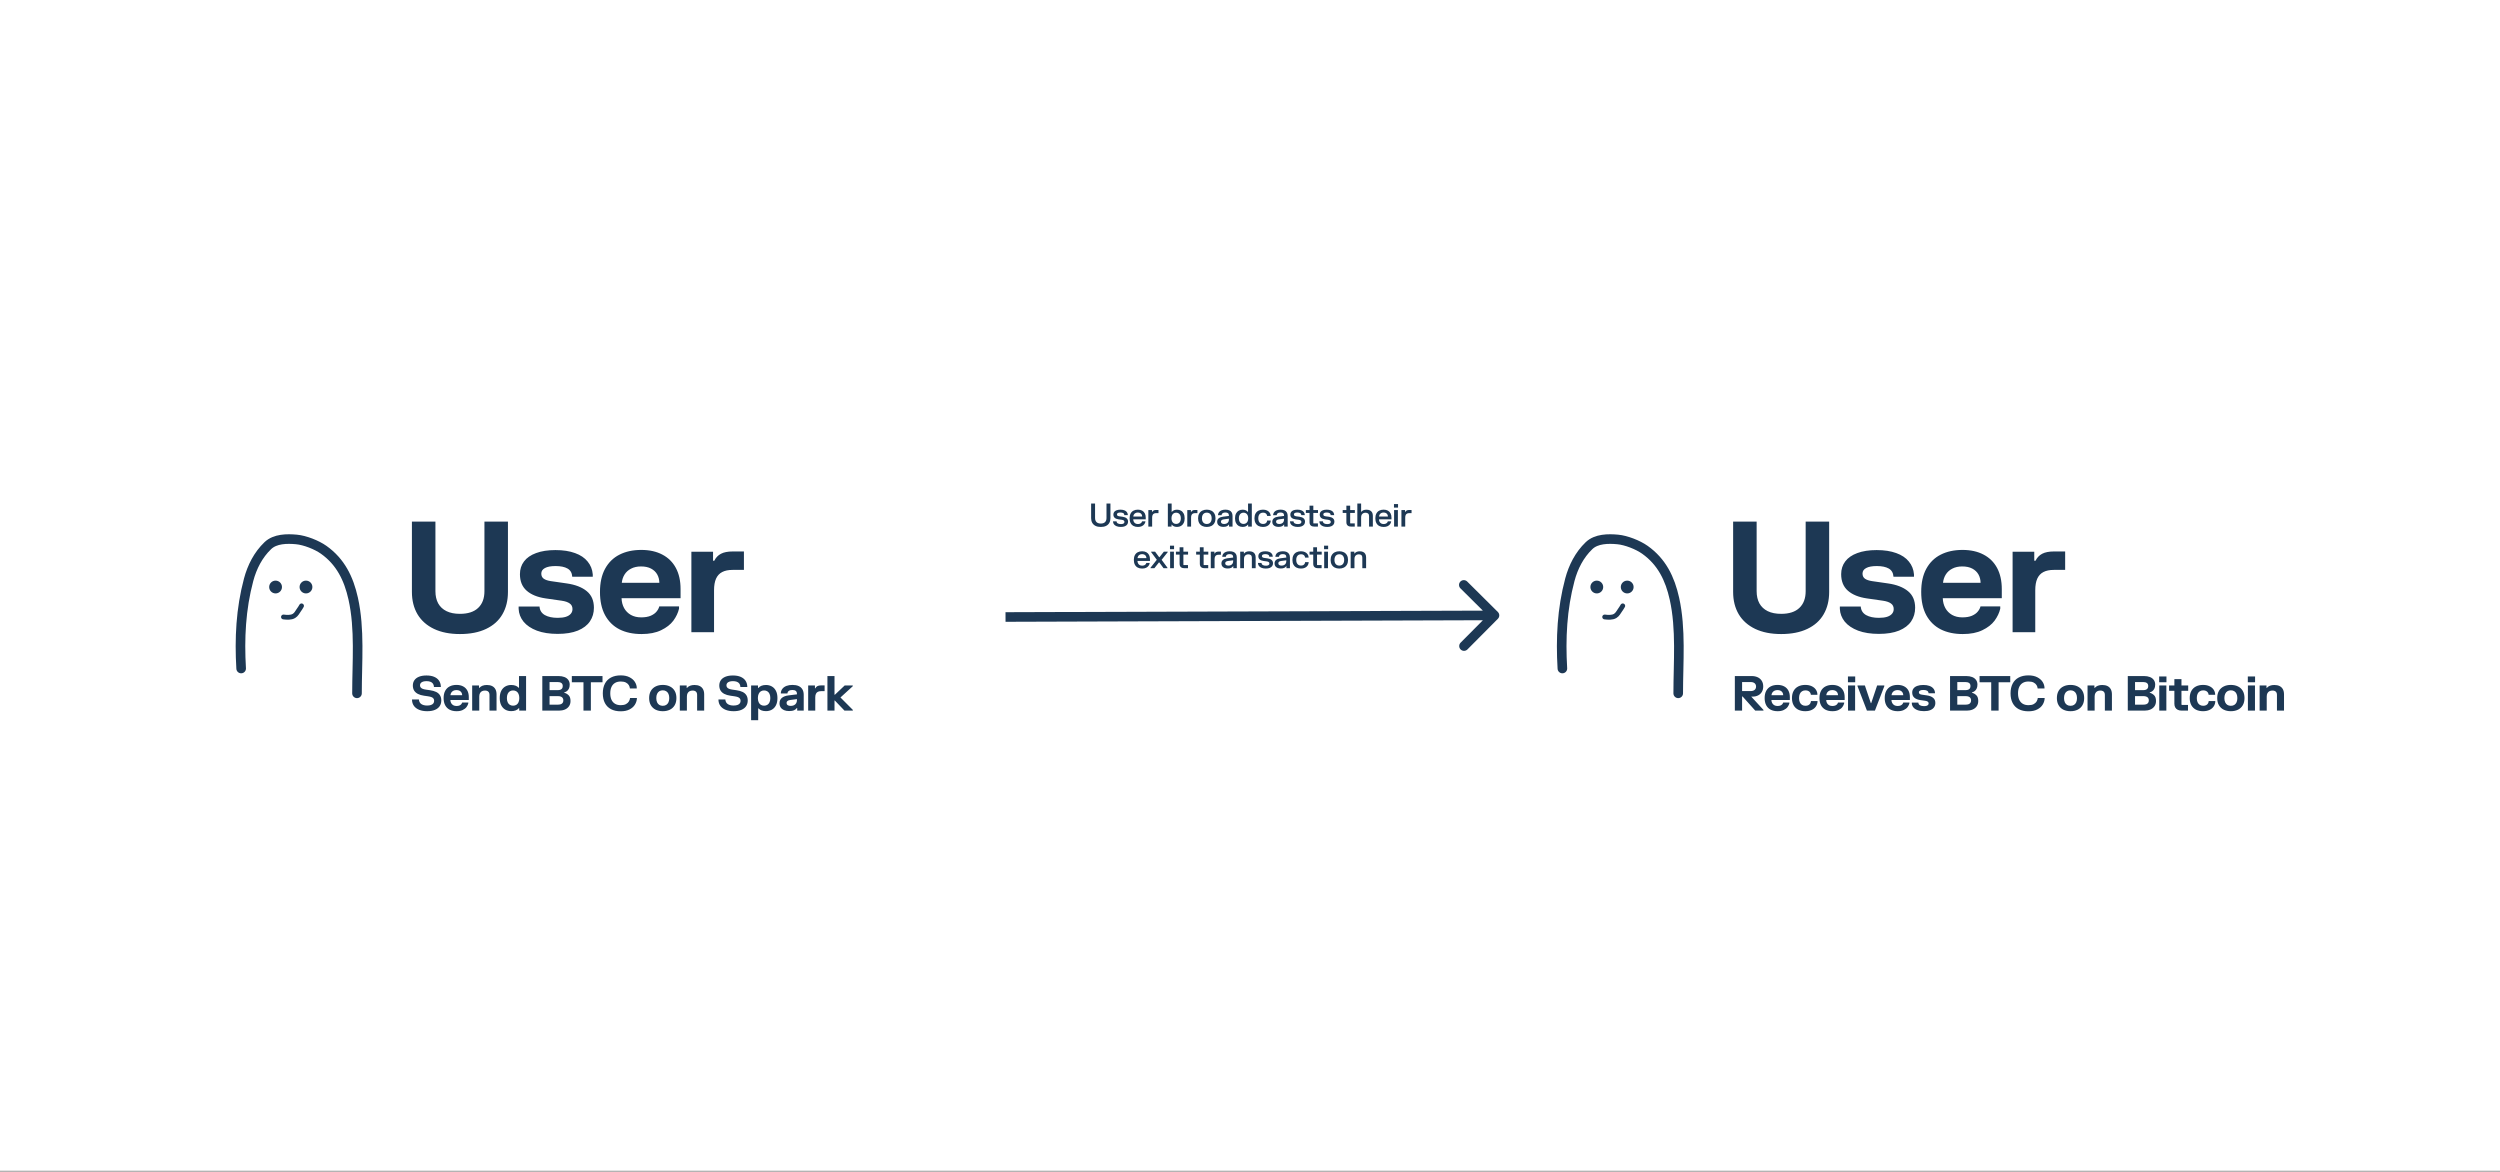 <svg width="1562" height="732" viewBox="0 0 1562 732" fill="none"
    xmlns="http://www.w3.org/2000/svg">
    <rect x="0" y="0" width="1562" height="732" fill="#808080" stroke="none"/>
    <rect width="1562" height="731.5" fill="white"/>
    <path d="M150.673 417.681C149.568 398.897 150.46 380.506 155.341 362.249C157.484 354.232 161.293 346.716 167.332 340.924C171.911 336.532 179.378 336.511 185.211 337.047C190.547 337.537 197.848 340.409 202.228 343.509C212.795 350.987 217.898 361.534 220.681 374.025C224.922 393.061 223.051 413.777 223.051 433.191" stroke="#1D3854" stroke-width="6" stroke-linecap="round"/>
    <circle cx="172.18" cy="366.773" r="4" fill="#1D3854"/>
    <circle cx="191.18" cy="366.773" r="4" fill="#1D3854"/>
    <path d="M177.104 385.484C179.169 385.739 181.771 385.956 183.636 384.847C185.13 383.958 185.761 382.502 186.757 381.111C187.234 380.444 188.031 379.271 188.401 378.539" stroke="#1D3854" stroke-width="3" stroke-linecap="round"/>
    <path d="M272.053 325.88V369.368C272.053 372.344 272.629 374.888 273.781 377C274.965 379.112 276.693 380.728 278.965 381.848C281.237 382.968 284.037 383.528 287.365 383.528C292.357 383.528 296.149 382.296 298.741 379.832C301.365 377.368 302.677 373.88 302.677 369.368V325.88H317.365V369.848C317.365 375.192 316.213 379.848 313.909 383.816C311.637 387.752 308.245 390.792 303.733 392.936C299.253 395.08 293.797 396.152 287.365 396.152C281.061 396.152 275.653 395.08 271.141 392.936C266.661 390.792 263.237 387.752 260.869 383.816C258.533 379.848 257.365 375.192 257.365 369.848V325.88H272.053ZM324.857 358.76C324.857 355.688 325.705 353.032 327.401 350.792C329.097 348.52 331.609 346.776 334.937 345.56C338.265 344.312 342.297 343.688 347.033 343.688C351.801 343.688 355.881 344.312 359.273 345.56C362.665 346.776 365.289 348.536 367.145 350.84C369.033 353.112 370.105 355.8 370.361 358.904V360.344H357.545C357.385 357.944 356.393 356.232 354.569 355.208C352.777 354.184 350.297 353.672 347.129 353.672C344.185 353.672 341.961 354.088 340.457 354.92C338.953 355.72 338.201 356.872 338.201 358.376C338.201 359.784 338.713 360.856 339.737 361.592C340.761 362.296 342.217 362.792 344.105 363.08L354.089 364.52C359.465 365.288 363.641 366.904 366.617 369.368C369.593 371.8 371.081 375.256 371.081 379.736C371.081 382.936 370.249 385.768 368.585 388.232C366.953 390.664 364.441 392.584 361.049 393.992C357.657 395.368 353.449 396.056 348.425 396.056C343.401 396.056 339.081 395.384 335.465 394.04C331.849 392.664 329.065 390.792 327.113 388.424C325.193 386.024 324.169 383.352 324.041 380.408V378.968H337.097C337.257 381.336 338.361 383.112 340.409 384.296C342.489 385.448 345.161 386.024 348.425 386.024C350.441 386.024 352.137 385.816 353.513 385.4C354.889 384.952 355.929 384.312 356.633 383.48C357.337 382.648 357.689 381.672 357.689 380.552C357.689 379.016 357.113 377.848 355.961 377.048C354.841 376.216 353.161 375.64 350.921 375.32L340.889 373.88C335.833 373.144 331.897 371.544 329.081 369.08C326.265 366.616 324.857 363.176 324.857 358.76ZM374.866 369.848C374.866 364.12 375.922 359.304 378.034 355.4C380.178 351.464 383.17 348.52 387.01 346.568C390.882 344.584 395.442 343.592 400.69 343.592C405.778 343.592 410.162 344.568 413.842 346.52C417.522 348.44 420.338 351.224 422.29 354.872C424.242 358.52 425.218 362.904 425.218 368.024V373.736H388.354C388.418 376.04 388.946 378.104 389.938 379.928C390.93 381.72 392.338 383.144 394.162 384.2C395.986 385.224 398.13 385.736 400.594 385.736C402.962 385.736 404.946 385.4 406.546 384.728C408.146 384.024 409.362 383.16 410.194 382.136C411.058 381.112 411.634 380.024 411.922 378.872H424.258V380.312C423.65 382.904 422.466 385.4 420.706 387.8C418.946 390.168 416.402 392.152 413.074 393.752C409.778 395.352 405.698 396.152 400.834 396.152C395.554 396.152 390.962 395.176 387.058 393.224C383.186 391.24 380.178 388.28 378.034 384.344C375.922 380.408 374.866 375.576 374.866 369.848ZM411.97 364.136C411.938 362.184 411.49 360.44 410.626 358.904C409.762 357.368 408.482 356.152 406.786 355.256C405.09 354.36 402.994 353.912 400.498 353.912C398.098 353.912 396.018 354.376 394.258 355.304C392.53 356.2 391.186 357.416 390.226 358.952C389.266 360.488 388.69 362.216 388.498 364.136H411.97ZM445.509 344.744V350.36H446.277C447.237 348.408 448.629 346.952 450.453 345.992C452.277 345.032 454.725 344.552 457.797 344.552H464.805V356.072H457.749C455.093 356.072 452.917 356.52 451.221 357.416C449.525 358.28 448.245 359.656 447.381 361.544C446.549 363.432 446.133 365.848 446.133 368.792V395H431.973V344.744H445.509Z" fill="#1D3854"/>
    <path d="M257.946 428.295C257.946 427.045 258.266 425.95 258.906 425.01C259.556 424.07 260.516 423.34 261.786 422.82C263.066 422.3 264.621 422.04 266.451 422.04C268.301 422.04 269.881 422.31 271.191 422.85C272.501 423.39 273.516 424.165 274.236 425.175C274.956 426.185 275.356 427.385 275.436 428.775V429.225H271.146C271.106 428.345 270.881 427.635 270.471 427.095C270.071 426.555 269.531 426.17 268.851 425.94C268.181 425.7 267.396 425.58 266.496 425.58C265.646 425.58 264.916 425.68 264.306 425.88C263.696 426.08 263.226 426.375 262.896 426.765C262.576 427.145 262.416 427.61 262.416 428.16C262.416 428.71 262.561 429.165 262.851 429.525C263.141 429.885 263.561 430.175 264.111 430.395C264.661 430.605 265.356 430.77 266.196 430.89L268.596 431.235C270.166 431.455 271.471 431.82 272.511 432.33C273.561 432.84 274.356 433.535 274.896 434.415C275.446 435.295 275.721 436.38 275.721 437.67C275.721 439.01 275.386 440.185 274.716 441.195C274.046 442.195 273.051 442.975 271.731 443.535C270.421 444.085 268.821 444.36 266.931 444.36C265.031 444.36 263.376 444.08 261.966 443.52C260.556 442.95 259.461 442.15 258.681 441.12C257.911 440.08 257.496 438.865 257.436 437.475V437.025H261.726C261.836 438.335 262.346 439.295 263.256 439.905C264.176 440.515 265.376 440.82 266.856 440.82C267.786 440.82 268.581 440.71 269.241 440.49C269.901 440.26 270.401 439.925 270.741 439.485C271.081 439.045 271.251 438.515 271.251 437.895C271.251 437.295 271.106 436.805 270.816 436.425C270.526 436.045 270.101 435.75 269.541 435.54C268.981 435.33 268.251 435.16 267.351 435.03L264.951 434.685C263.431 434.465 262.151 434.09 261.111 433.56C260.071 433.02 259.281 432.315 258.741 431.445C258.211 430.565 257.946 429.515 257.946 428.295ZM277.168 436.14C277.168 434.35 277.498 432.845 278.158 431.625C278.828 430.395 279.763 429.475 280.963 428.865C282.173 428.245 283.598 427.935 285.238 427.935C286.828 427.935 288.198 428.24 289.348 428.85C290.498 429.45 291.378 430.32 291.988 431.46C292.598 432.6 292.903 433.97 292.903 435.57V437.355H281.383C281.403 438.075 281.568 438.72 281.878 439.29C282.188 439.85 282.628 440.295 283.198 440.625C283.768 440.945 284.438 441.105 285.208 441.105C285.948 441.105 286.568 441 287.068 440.79C287.568 440.57 287.948 440.3 288.208 439.98C288.478 439.66 288.658 439.32 288.748 438.96H292.603V439.41C292.413 440.22 292.043 441 291.493 441.75C290.943 442.49 290.148 443.11 289.108 443.61C288.078 444.11 286.803 444.36 285.283 444.36C283.633 444.36 282.198 444.055 280.978 443.445C279.768 442.825 278.828 441.9 278.158 440.67C277.498 439.44 277.168 437.93 277.168 436.14ZM288.763 434.355C288.753 433.745 288.613 433.2 288.343 432.72C288.073 432.24 287.673 431.86 287.143 431.58C286.613 431.3 285.958 431.16 285.178 431.16C284.428 431.16 283.778 431.305 283.228 431.595C282.688 431.875 282.268 432.255 281.968 432.735C281.668 433.215 281.488 433.755 281.428 434.355H288.763ZM299.289 428.295V429.78H299.529C300.049 429.17 300.699 428.72 301.479 428.43C302.269 428.13 303.179 427.98 304.209 427.98C305.469 427.98 306.549 428.2 307.449 428.64C308.349 429.08 309.039 429.74 309.519 430.62C309.999 431.49 310.239 432.56 310.239 433.83V444H305.829V434.205C305.829 433.295 305.589 432.61 305.109 432.15C304.629 431.69 303.929 431.46 303.009 431.46C302.319 431.46 301.704 431.59 301.164 431.85C300.634 432.11 300.214 432.52 299.904 433.08C299.594 433.64 299.439 434.35 299.439 435.21V444H295.014V428.295H299.289ZM328.693 444H324.403V442.485H324.163C323.613 443.125 322.938 443.59 322.138 443.88C321.338 444.17 320.423 444.315 319.393 444.315C318.043 444.315 316.828 444.015 315.748 443.415C314.678 442.815 313.823 441.905 313.183 440.685C312.553 439.455 312.238 437.945 312.238 436.155C312.238 434.355 312.553 432.845 313.183 431.625C313.823 430.405 314.678 429.495 315.748 428.895C316.828 428.285 318.043 427.98 319.393 427.98C320.393 427.98 321.283 428.12 322.063 428.4C322.843 428.67 323.503 429.105 324.043 429.705H324.268V422.4H328.693V444ZM316.708 436.155C316.708 437.165 316.863 438.03 317.173 438.75C317.493 439.46 317.943 440 318.523 440.37C319.113 440.73 319.798 440.91 320.578 440.91C321.368 440.91 322.053 440.73 322.633 440.37C323.223 440 323.673 439.46 323.983 438.75C324.303 438.03 324.463 437.165 324.463 436.155C324.463 435.135 324.303 434.27 323.983 433.56C323.673 432.85 323.223 432.31 322.633 431.94C322.053 431.57 321.368 431.385 320.578 431.385C319.798 431.385 319.113 431.57 318.523 431.94C317.943 432.31 317.493 432.85 317.173 433.56C316.863 434.27 316.708 435.135 316.708 436.155ZM349.034 422.4C350.374 422.4 351.564 422.6 352.604 423C353.644 423.39 354.459 423.99 355.049 424.8C355.649 425.6 355.949 426.59 355.949 427.77C355.949 428.83 355.759 429.705 355.379 430.395C355.009 431.075 354.564 431.585 354.044 431.925C353.534 432.265 353.029 432.49 352.529 432.6V432.84C353.529 433.08 354.434 433.59 355.244 434.37C356.054 435.14 356.459 436.345 356.459 437.985C356.459 439.275 356.139 440.375 355.499 441.285C354.869 442.185 354.009 442.865 352.919 443.325C351.829 443.775 350.609 444 349.259 444H338.834V422.4H349.034ZM343.364 440.265H348.569C349.259 440.265 349.854 440.18 350.354 440.01C350.864 439.84 351.259 439.555 351.539 439.155C351.829 438.755 351.974 438.235 351.974 437.595C351.974 436.965 351.829 436.455 351.539 436.065C351.259 435.665 350.864 435.38 350.354 435.21C349.854 435.03 349.259 434.94 348.569 434.94H343.364V440.265ZM343.364 431.205H348.359C349.019 431.205 349.589 431.125 350.069 430.965C350.549 430.795 350.924 430.525 351.194 430.155C351.464 429.775 351.599 429.28 351.599 428.67C351.599 427.77 351.314 427.125 350.744 426.735C350.174 426.335 349.379 426.135 348.359 426.135H343.364V431.205ZM376.448 422.4V426.285H369.173V444H364.553V426.285H357.278V422.4H376.448ZM376.635 433.2C376.635 430.84 377.07 428.82 377.94 427.14C378.82 425.46 380.095 424.18 381.765 423.3C383.445 422.42 385.455 421.98 387.795 421.98C389.985 421.98 391.825 422.365 393.315 423.135C394.815 423.905 395.935 424.88 396.675 426.06C397.415 427.24 397.805 428.455 397.845 429.705V430.155H393.57C393.51 429.445 393.29 428.765 392.91 428.115C392.53 427.455 391.925 426.905 391.095 426.465C390.265 426.025 389.195 425.805 387.885 425.805C386.465 425.805 385.265 426.095 384.285 426.675C383.305 427.255 382.56 428.095 382.05 429.195C381.55 430.295 381.3 431.63 381.3 433.2C381.3 434.77 381.55 436.105 382.05 437.205C382.56 438.305 383.305 439.145 384.285 439.725C385.265 440.305 386.465 440.595 387.885 440.595C389.195 440.595 390.27 440.37 391.11 439.92C391.95 439.46 392.565 438.89 392.955 438.21C393.345 437.53 393.58 436.825 393.66 436.095H397.935V436.545C397.835 437.865 397.41 439.125 396.66 440.325C395.92 441.515 394.805 442.495 393.315 443.265C391.825 444.035 389.985 444.42 387.795 444.42C385.455 444.42 383.445 443.98 381.765 443.1C380.095 442.22 378.82 440.94 377.94 439.26C377.07 437.58 376.635 435.56 376.635 433.2ZM405.581 436.155C405.581 434.385 405.941 432.885 406.661 431.655C407.391 430.425 408.396 429.5 409.676 428.88C410.956 428.25 412.431 427.935 414.101 427.935C415.771 427.935 417.246 428.25 418.526 428.88C419.816 429.5 420.821 430.425 421.541 431.655C422.261 432.885 422.621 434.385 422.621 436.155C422.621 437.915 422.261 439.41 421.541 440.64C420.821 441.87 419.816 442.8 418.526 443.43C417.246 444.05 415.771 444.36 414.101 444.36C412.431 444.36 410.956 444.05 409.676 443.43C408.396 442.8 407.391 441.87 406.661 440.64C405.941 439.41 405.581 437.915 405.581 436.155ZM410.051 436.155C410.051 437.185 410.216 438.065 410.546 438.795C410.876 439.515 411.341 440.06 411.941 440.43C412.551 440.8 413.271 440.985 414.101 440.985C414.931 440.985 415.646 440.8 416.246 440.43C416.856 440.06 417.326 439.515 417.656 438.795C417.986 438.065 418.151 437.185 418.151 436.155C418.151 435.125 417.986 434.25 417.656 433.53C417.326 432.8 416.856 432.25 416.246 431.88C415.646 431.5 414.931 431.31 414.101 431.31C413.271 431.31 412.551 431.5 411.941 431.88C411.341 432.25 410.876 432.8 410.546 433.53C410.216 434.25 410.051 435.125 410.051 436.155ZM429.02 428.295V429.78H429.26C429.78 429.17 430.43 428.72 431.21 428.43C432 428.13 432.91 427.98 433.94 427.98C435.2 427.98 436.28 428.2 437.18 428.64C438.08 429.08 438.77 429.74 439.25 430.62C439.73 431.49 439.97 432.56 439.97 433.83V444H435.56V434.205C435.56 433.295 435.32 432.61 434.84 432.15C434.36 431.69 433.66 431.46 432.74 431.46C432.05 431.46 431.435 431.59 430.895 431.85C430.365 432.11 429.945 432.52 429.635 433.08C429.325 433.64 429.17 434.35 429.17 435.21V444H424.745V428.295H429.02ZM449.408 428.295C449.408 427.045 449.728 425.95 450.368 425.01C451.018 424.07 451.978 423.34 453.248 422.82C454.528 422.3 456.083 422.04 457.913 422.04C459.763 422.04 461.343 422.31 462.653 422.85C463.963 423.39 464.978 424.165 465.698 425.175C466.418 426.185 466.818 427.385 466.898 428.775V429.225H462.608C462.568 428.345 462.343 427.635 461.933 427.095C461.533 426.555 460.993 426.17 460.313 425.94C459.643 425.7 458.858 425.58 457.958 425.58C457.108 425.58 456.378 425.68 455.768 425.88C455.158 426.08 454.688 426.375 454.358 426.765C454.038 427.145 453.878 427.61 453.878 428.16C453.878 428.71 454.023 429.165 454.313 429.525C454.603 429.885 455.023 430.175 455.573 430.395C456.123 430.605 456.818 430.77 457.658 430.89L460.058 431.235C461.628 431.455 462.933 431.82 463.973 432.33C465.023 432.84 465.818 433.535 466.358 434.415C466.908 435.295 467.183 436.38 467.183 437.67C467.183 439.01 466.848 440.185 466.178 441.195C465.508 442.195 464.513 442.975 463.193 443.535C461.883 444.085 460.283 444.36 458.393 444.36C456.493 444.36 454.838 444.08 453.428 443.52C452.018 442.95 450.923 442.15 450.143 441.12C449.373 440.08 448.958 438.865 448.898 437.475V437.025H453.188C453.298 438.335 453.808 439.295 454.718 439.905C455.638 440.515 456.838 440.82 458.318 440.82C459.248 440.82 460.043 440.71 460.703 440.49C461.363 440.26 461.863 439.925 462.203 439.485C462.543 439.045 462.713 438.515 462.713 437.895C462.713 437.295 462.568 436.805 462.278 436.425C461.988 436.045 461.563 435.75 461.003 435.54C460.443 435.33 459.713 435.16 458.813 435.03L456.413 434.685C454.893 434.465 453.613 434.09 452.573 433.56C451.533 433.02 450.743 432.315 450.203 431.445C449.673 430.565 449.408 429.515 449.408 428.295ZM469.293 428.295H473.598V429.825H473.838C474.378 429.185 475.048 428.72 475.848 428.43C476.648 428.13 477.563 427.98 478.593 427.98C479.943 427.98 481.158 428.285 482.238 428.895C483.318 429.495 484.173 430.41 484.803 431.64C485.433 432.86 485.748 434.365 485.748 436.155C485.748 437.945 485.433 439.455 484.803 440.685C484.173 441.905 483.318 442.815 482.238 443.415C481.158 444.015 479.943 444.315 478.593 444.315C477.593 444.315 476.703 444.18 475.923 443.91C475.143 443.64 474.483 443.205 473.943 442.605H473.718V450H469.293V428.295ZM473.523 436.155C473.523 437.165 473.683 438.03 474.003 438.75C474.323 439.46 474.773 440 475.353 440.37C475.943 440.73 476.628 440.91 477.408 440.91C478.188 440.91 478.868 440.73 479.448 440.37C480.038 440 480.493 439.46 480.813 438.75C481.133 438.03 481.293 437.165 481.293 436.155C481.293 435.135 481.133 434.27 480.813 433.56C480.493 432.85 480.038 432.31 479.448 431.94C478.868 431.57 478.188 431.385 477.408 431.385C476.628 431.385 475.943 431.57 475.353 431.94C474.773 432.31 474.323 432.85 474.003 433.56C473.683 434.27 473.523 435.135 473.523 436.155ZM487.869 432.81C487.979 431.83 488.334 430.975 488.934 430.245C489.544 429.505 490.374 428.935 491.424 428.535C492.484 428.135 493.729 427.935 495.159 427.935C496.629 427.935 497.884 428.16 498.924 428.61C499.964 429.06 500.764 429.75 501.324 430.68C501.884 431.6 502.164 432.765 502.164 434.175V444H498.084V442.38H497.844C497.514 442.92 496.964 443.37 496.194 443.73C495.424 444.09 494.369 444.27 493.029 444.27C491.829 444.27 490.779 444.08 489.879 443.7C488.979 443.31 488.279 442.755 487.779 442.035C487.289 441.305 487.044 440.445 487.044 439.455C487.044 437.965 487.549 436.815 488.559 436.005C489.579 435.195 490.934 434.69 492.624 434.49L497.934 433.83V433.545C497.934 432.705 497.699 432.09 497.229 431.7C496.759 431.3 496.049 431.1 495.099 431.1C494.149 431.1 493.409 431.285 492.879 431.655C492.349 432.015 492.049 432.55 491.979 433.26H487.869V432.81ZM491.439 439.2C491.439 439.77 491.664 440.22 492.114 440.55C492.564 440.88 493.194 441.045 494.004 441.045C494.774 441.045 495.454 440.91 496.044 440.64C496.634 440.37 497.094 439.965 497.424 439.425C497.764 438.885 497.934 438.225 497.934 437.445V436.8L493.629 437.37C492.949 437.46 492.414 437.655 492.024 437.955C491.634 438.255 491.439 438.67 491.439 439.2ZM509.178 428.295V430.05H509.418C509.718 429.44 510.153 428.985 510.723 428.685C511.293 428.385 512.058 428.235 513.018 428.235H515.208V431.835H513.003C512.173 431.835 511.493 431.975 510.963 432.255C510.433 432.525 510.033 432.955 509.763 433.545C509.503 434.135 509.373 434.89 509.373 435.81V444H504.948V428.295H509.178ZM521.4 422.4V444H516.975V422.4H521.4ZM521.64 434.07L527.745 428.295H532.815V428.745L525.12 435.78L532.86 443.55V444H527.64L521.64 437.715H521.04V434.07H521.64Z" fill="#1D3854"/>
    <path d="M935.878 386.614C937.046 385.439 937.04 383.539 935.864 382.372L916.71 363.342C915.535 362.175 913.635 362.181 912.467 363.356C911.3 364.532 911.306 366.431 912.481 367.599L929.507 384.514L912.592 401.54C911.425 402.715 911.431 404.615 912.606 405.783C913.782 406.95 915.681 406.944 916.849 405.769L935.878 386.614ZM628.26 388.5L933.76 387.5L933.74 381.5L628.24 382.5L628.26 388.5Z" fill="#1D3854"/>
    <path d="M976.173 417.681C975.068 398.897 975.96 380.506 980.841 362.249C982.984 354.232 986.793 346.716 992.832 340.924C997.411 336.532 1004.88 336.511 1010.71 337.047C1016.05 337.537 1023.35 340.409 1027.73 343.509C1038.3 350.987 1043.4 361.534 1046.18 374.025C1050.42 393.061 1048.55 413.777 1048.55 433.191" stroke="#1D3854" stroke-width="6" stroke-linecap="round"/>
    <circle cx="997.68" cy="366.773" r="4" fill="#1D3854"/>
    <circle cx="1016.68" cy="366.773" r="4" fill="#1D3854"/>
    <path d="M1002.6 385.484C1004.67 385.739 1007.27 385.956 1009.14 384.847C1010.63 383.958 1011.26 382.502 1012.26 381.111C1012.73 380.444 1013.53 379.271 1013.9 378.539" stroke="#1D3854" stroke-width="3" stroke-linecap="round"/>
    <path d="M1097.55 325.88V369.368C1097.55 372.344 1098.13 374.888 1099.28 377C1100.46 379.112 1102.19 380.728 1104.46 381.848C1106.74 382.968 1109.54 383.528 1112.86 383.528C1117.86 383.528 1121.65 382.296 1124.24 379.832C1126.86 377.368 1128.18 373.88 1128.18 369.368V325.88H1142.86V369.848C1142.86 375.192 1141.71 379.848 1139.41 383.816C1137.14 387.752 1133.74 390.792 1129.23 392.936C1124.75 395.08 1119.3 396.152 1112.86 396.152C1106.56 396.152 1101.15 395.08 1096.64 392.936C1092.16 390.792 1088.74 387.752 1086.37 383.816C1084.03 379.848 1082.86 375.192 1082.86 369.848V325.88H1097.55ZM1150.36 358.76C1150.36 355.688 1151.21 353.032 1152.9 350.792C1154.6 348.52 1157.11 346.776 1160.44 345.56C1163.77 344.312 1167.8 343.688 1172.53 343.688C1177.3 343.688 1181.38 344.312 1184.77 345.56C1188.17 346.776 1190.79 348.536 1192.65 350.84C1194.53 353.112 1195.61 355.8 1195.86 358.904V360.344H1183.05C1182.89 357.944 1181.89 356.232 1180.07 355.208C1178.28 354.184 1175.8 353.672 1172.63 353.672C1169.69 353.672 1167.46 354.088 1165.96 354.92C1164.45 355.72 1163.7 356.872 1163.7 358.376C1163.7 359.784 1164.21 360.856 1165.24 361.592C1166.26 362.296 1167.72 362.792 1169.61 363.08L1179.59 364.52C1184.97 365.288 1189.14 366.904 1192.12 369.368C1195.09 371.8 1196.58 375.256 1196.58 379.736C1196.58 382.936 1195.75 385.768 1194.09 388.232C1192.45 390.664 1189.94 392.584 1186.55 393.992C1183.16 395.368 1178.95 396.056 1173.93 396.056C1168.9 396.056 1164.58 395.384 1160.97 394.04C1157.35 392.664 1154.57 390.792 1152.61 388.424C1150.69 386.024 1149.67 383.352 1149.54 380.408V378.968H1162.6C1162.76 381.336 1163.86 383.112 1165.91 384.296C1167.99 385.448 1170.66 386.024 1173.93 386.024C1175.94 386.024 1177.64 385.816 1179.01 385.4C1180.39 384.952 1181.43 384.312 1182.13 383.48C1182.84 382.648 1183.19 381.672 1183.19 380.552C1183.19 379.016 1182.61 377.848 1181.46 377.048C1180.34 376.216 1178.66 375.64 1176.42 375.32L1166.39 373.88C1161.33 373.144 1157.4 371.544 1154.58 369.08C1151.77 366.616 1150.36 363.176 1150.36 358.76ZM1200.37 369.848C1200.37 364.12 1201.42 359.304 1203.53 355.4C1205.68 351.464 1208.67 348.52 1212.51 346.568C1216.38 344.584 1220.94 343.592 1226.19 343.592C1231.28 343.592 1235.66 344.568 1239.34 346.52C1243.02 348.44 1245.84 351.224 1247.79 354.872C1249.74 358.52 1250.72 362.904 1250.72 368.024V373.736H1213.85C1213.92 376.04 1214.45 378.104 1215.44 379.928C1216.43 381.72 1217.84 383.144 1219.66 384.2C1221.49 385.224 1223.63 385.736 1226.09 385.736C1228.46 385.736 1230.45 385.4 1232.05 384.728C1233.65 384.024 1234.86 383.16 1235.69 382.136C1236.56 381.112 1237.13 380.024 1237.42 378.872H1249.76V380.312C1249.15 382.904 1247.97 385.4 1246.21 387.8C1244.45 390.168 1241.9 392.152 1238.57 393.752C1235.28 395.352 1231.2 396.152 1226.33 396.152C1221.05 396.152 1216.46 395.176 1212.56 393.224C1208.69 391.24 1205.68 388.28 1203.53 384.344C1201.42 380.408 1200.37 375.576 1200.37 369.848ZM1237.47 364.136C1237.44 362.184 1236.99 360.44 1236.13 358.904C1235.26 357.368 1233.98 356.152 1232.29 355.256C1230.59 354.36 1228.49 353.912 1226 353.912C1223.6 353.912 1221.52 354.376 1219.76 355.304C1218.03 356.2 1216.69 357.416 1215.73 358.952C1214.77 360.488 1214.19 362.216 1214 364.136H1237.47ZM1271.01 344.744V350.36H1271.78C1272.74 348.408 1274.13 346.952 1275.95 345.992C1277.78 345.032 1280.23 344.552 1283.3 344.552H1290.31V356.072H1283.25C1280.59 356.072 1278.42 356.52 1276.72 357.416C1275.03 358.28 1273.75 359.656 1272.88 361.544C1272.05 363.432 1271.63 365.848 1271.63 368.792V395H1257.47V344.744H1271.01Z" fill="#1D3854"/>
    <path d="M1094.5 422.4C1095.86 422.4 1097.08 422.645 1098.16 423.135C1099.24 423.625 1100.09 424.355 1100.71 425.325C1101.34 426.295 1101.66 427.465 1101.66 428.835C1101.66 430.195 1101.37 431.355 1100.79 432.315C1100.21 433.275 1099.42 434.005 1098.42 434.505C1097.43 434.995 1096.32 435.24 1095.09 435.24H1091.19L1089.9 435.15H1088.46V444H1083.93V422.4H1094.5ZM1088.46 431.79H1093.78C1094.46 431.79 1095.06 431.685 1095.57 431.475C1096.09 431.255 1096.49 430.935 1096.77 430.515C1097.05 430.085 1097.19 429.565 1097.19 428.955C1097.19 428.345 1097.05 427.83 1096.77 427.41C1096.49 426.98 1096.09 426.66 1095.57 426.45C1095.06 426.24 1094.46 426.135 1093.78 426.135H1088.46V431.79ZM1092.57 433.5L1101.81 443.55V444H1096.68L1088.76 435.15L1092.57 433.5ZM1102.55 436.14C1102.55 434.35 1102.88 432.845 1103.54 431.625C1104.21 430.395 1105.15 429.475 1106.35 428.865C1107.56 428.245 1108.98 427.935 1110.62 427.935C1112.21 427.935 1113.58 428.24 1114.73 428.85C1115.88 429.45 1116.76 430.32 1117.37 431.46C1117.98 432.6 1118.29 433.97 1118.29 435.57V437.355H1106.77C1106.79 438.075 1106.95 438.72 1107.26 439.29C1107.57 439.85 1108.01 440.295 1108.58 440.625C1109.15 440.945 1109.82 441.105 1110.59 441.105C1111.33 441.105 1111.95 441 1112.45 440.79C1112.95 440.57 1113.33 440.3 1113.59 439.98C1113.86 439.66 1114.04 439.32 1114.13 438.96H1117.99V439.41C1117.8 440.22 1117.43 441 1116.88 441.75C1116.33 442.49 1115.53 443.11 1114.49 443.61C1113.46 444.11 1112.19 444.36 1110.67 444.36C1109.02 444.36 1107.58 444.055 1106.36 443.445C1105.15 442.825 1104.21 441.9 1103.54 440.67C1102.88 439.44 1102.55 437.93 1102.55 436.14ZM1114.15 434.355C1114.14 433.745 1114 433.2 1113.73 432.72C1113.46 432.24 1113.06 431.86 1112.53 431.58C1112 431.3 1111.34 431.16 1110.56 431.16C1109.81 431.16 1109.16 431.305 1108.61 431.595C1108.07 431.875 1107.65 432.255 1107.35 432.735C1107.05 433.215 1106.87 433.755 1106.81 434.355H1114.15ZM1119.62 436.155C1119.62 434.375 1119.97 432.87 1120.67 431.64C1121.37 430.41 1122.34 429.485 1123.59 428.865C1124.84 428.245 1126.29 427.935 1127.94 427.935C1129.48 427.935 1130.81 428.2 1131.93 428.73C1133.05 429.25 1133.91 429.95 1134.51 430.83C1135.11 431.7 1135.44 432.645 1135.5 433.665V434.115H1131.44C1131.39 433.635 1131.24 433.185 1131 432.765C1130.76 432.345 1130.4 432.005 1129.91 431.745C1129.43 431.475 1128.81 431.34 1128.06 431.34C1127.24 431.34 1126.53 431.53 1125.92 431.91C1125.32 432.28 1124.85 432.825 1124.52 433.545C1124.2 434.265 1124.04 435.135 1124.04 436.155C1124.04 437.165 1124.2 438.035 1124.52 438.765C1124.85 439.485 1125.32 440.035 1125.92 440.415C1126.53 440.785 1127.24 440.97 1128.06 440.97C1128.82 440.97 1129.45 440.83 1129.94 440.55C1130.44 440.27 1130.81 439.915 1131.05 439.485C1131.29 439.045 1131.43 438.565 1131.48 438.045H1135.58V438.495C1135.5 439.565 1135.15 440.545 1134.54 441.435C1133.94 442.325 1133.08 443.035 1131.95 443.565C1130.83 444.095 1129.49 444.36 1127.94 444.36C1126.29 444.36 1124.84 444.055 1123.59 443.445C1122.34 442.825 1121.37 441.9 1120.67 440.67C1119.97 439.44 1119.62 437.935 1119.62 436.155ZM1136.8 436.14C1136.8 434.35 1137.13 432.845 1137.79 431.625C1138.46 430.395 1139.4 429.475 1140.6 428.865C1141.81 428.245 1143.23 427.935 1144.87 427.935C1146.46 427.935 1147.83 428.24 1148.98 428.85C1150.13 429.45 1151.01 430.32 1151.62 431.46C1152.23 432.6 1152.54 433.97 1152.54 435.57V437.355H1141.02C1141.04 438.075 1141.2 438.72 1141.51 439.29C1141.82 439.85 1142.26 440.295 1142.83 440.625C1143.4 440.945 1144.07 441.105 1144.84 441.105C1145.58 441.105 1146.2 441 1146.7 440.79C1147.2 440.57 1147.58 440.3 1147.84 439.98C1148.11 439.66 1148.29 439.32 1148.38 438.96H1152.24V439.41C1152.05 440.22 1151.68 441 1151.13 441.75C1150.58 442.49 1149.78 443.11 1148.74 443.61C1147.71 444.11 1146.44 444.36 1144.92 444.36C1143.27 444.36 1141.83 444.055 1140.61 443.445C1139.4 442.825 1138.46 441.9 1137.79 440.67C1137.13 439.44 1136.8 437.93 1136.8 436.14ZM1148.4 434.355C1148.39 433.745 1148.25 433.2 1147.98 432.72C1147.71 432.24 1147.31 431.86 1146.78 431.58C1146.25 431.3 1145.59 431.16 1144.81 431.16C1144.06 431.16 1143.41 431.305 1142.86 431.595C1142.32 431.875 1141.9 432.255 1141.6 432.735C1141.3 433.215 1141.12 433.755 1141.06 434.355H1148.4ZM1159.07 428.295V444H1154.65V428.295H1159.07ZM1158.95 428.295V431.595H1154.77V428.295H1158.95ZM1158.95 440.685V444H1154.77V440.685H1158.95ZM1159.13 422.67V426.27H1154.59V422.67H1159.13ZM1165.18 428.295L1168.89 439.32H1169.13L1172.83 428.295H1177.32V428.745L1171.45 444H1166.46L1160.58 428.745V428.295H1165.18ZM1177.57 436.14C1177.57 434.35 1177.9 432.845 1178.56 431.625C1179.23 430.395 1180.16 429.475 1181.36 428.865C1182.57 428.245 1184 427.935 1185.64 427.935C1187.23 427.935 1188.6 428.24 1189.75 428.85C1190.9 429.45 1191.78 430.32 1192.39 431.46C1193 432.6 1193.3 433.97 1193.3 435.57V437.355H1181.78C1181.8 438.075 1181.97 438.72 1182.28 439.29C1182.59 439.85 1183.03 440.295 1183.6 440.625C1184.17 440.945 1184.84 441.105 1185.61 441.105C1186.35 441.105 1186.97 441 1187.47 440.79C1187.97 440.57 1188.35 440.3 1188.61 439.98C1188.88 439.66 1189.06 439.32 1189.15 438.96H1193V439.41C1192.81 440.22 1192.44 441 1191.89 441.75C1191.34 442.49 1190.55 443.11 1189.51 443.61C1188.48 444.11 1187.2 444.36 1185.68 444.36C1184.03 444.36 1182.6 444.055 1181.38 443.445C1180.17 442.825 1179.23 441.9 1178.56 440.67C1177.9 439.44 1177.57 437.93 1177.57 436.14ZM1189.16 434.355C1189.15 433.745 1189.01 433.2 1188.74 432.72C1188.47 432.24 1188.07 431.86 1187.54 431.58C1187.01 431.3 1186.36 431.16 1185.58 431.16C1184.83 431.16 1184.18 431.305 1183.63 431.595C1183.09 431.875 1182.67 432.255 1182.37 432.735C1182.07 433.215 1181.89 433.755 1181.83 434.355H1189.16ZM1194.75 432.675C1194.75 431.715 1195.02 430.885 1195.55 430.185C1196.08 429.475 1196.86 428.93 1197.9 428.55C1198.94 428.16 1200.2 427.965 1201.68 427.965C1203.17 427.965 1204.45 428.16 1205.51 428.55C1206.57 428.93 1207.39 429.48 1207.97 430.2C1208.56 430.91 1208.89 431.75 1208.97 432.72V433.17H1204.97C1204.92 432.42 1204.61 431.885 1204.04 431.565C1203.48 431.245 1202.7 431.085 1201.71 431.085C1200.79 431.085 1200.1 431.215 1199.63 431.475C1199.16 431.725 1198.92 432.085 1198.92 432.555C1198.92 432.995 1199.08 433.33 1199.4 433.56C1199.72 433.78 1200.18 433.935 1200.77 434.025L1203.89 434.475C1205.57 434.715 1206.87 435.22 1207.8 435.99C1208.73 436.75 1209.2 437.83 1209.2 439.23C1209.2 440.23 1208.94 441.115 1208.42 441.885C1207.91 442.645 1207.12 443.245 1206.06 443.685C1205 444.115 1203.69 444.33 1202.12 444.33C1200.55 444.33 1199.2 444.12 1198.07 443.7C1196.94 443.27 1196.07 442.685 1195.46 441.945C1194.86 441.195 1194.54 440.36 1194.5 439.44V438.99H1198.58C1198.63 439.73 1198.97 440.285 1199.61 440.655C1200.26 441.015 1201.1 441.195 1202.12 441.195C1202.75 441.195 1203.28 441.13 1203.71 441C1204.14 440.86 1204.46 440.66 1204.68 440.4C1204.9 440.14 1205.01 439.835 1205.01 439.485C1205.01 439.005 1204.83 438.64 1204.47 438.39C1204.12 438.13 1203.6 437.95 1202.9 437.85L1199.76 437.4C1198.18 437.17 1196.95 436.67 1196.07 435.9C1195.19 435.13 1194.75 434.055 1194.75 432.675ZM1228.59 422.4C1229.93 422.4 1231.12 422.6 1232.16 423C1233.2 423.39 1234.01 423.99 1234.6 424.8C1235.2 425.6 1235.5 426.59 1235.5 427.77C1235.5 428.83 1235.31 429.705 1234.93 430.395C1234.56 431.075 1234.12 431.585 1233.6 431.925C1233.09 432.265 1232.58 432.49 1232.08 432.6V432.84C1233.08 433.08 1233.99 433.59 1234.8 434.37C1235.61 435.14 1236.01 436.345 1236.01 437.985C1236.01 439.275 1235.69 440.375 1235.05 441.285C1234.42 442.185 1233.56 442.865 1232.47 443.325C1231.38 443.775 1230.16 444 1228.81 444H1218.39V422.4H1228.59ZM1222.92 440.265H1228.12C1228.81 440.265 1229.41 440.18 1229.91 440.01C1230.42 439.84 1230.81 439.555 1231.09 439.155C1231.38 438.755 1231.53 438.235 1231.53 437.595C1231.53 436.965 1231.38 436.455 1231.09 436.065C1230.81 435.665 1230.42 435.38 1229.91 435.21C1229.41 435.03 1228.81 434.94 1228.12 434.94H1222.92V440.265ZM1222.92 431.205H1227.91C1228.57 431.205 1229.14 431.125 1229.62 430.965C1230.1 430.795 1230.48 430.525 1230.75 430.155C1231.02 429.775 1231.15 429.28 1231.15 428.67C1231.15 427.77 1230.87 427.125 1230.3 426.735C1229.73 426.335 1228.93 426.135 1227.91 426.135H1222.92V431.205ZM1256 422.4V426.285H1248.73V444H1244.11V426.285H1236.83V422.4H1256ZM1256.19 433.2C1256.19 430.84 1256.63 428.82 1257.5 427.14C1258.38 425.46 1259.65 424.18 1261.32 423.3C1263 422.42 1265.01 421.98 1267.35 421.98C1269.54 421.98 1271.38 422.365 1272.87 423.135C1274.37 423.905 1275.49 424.88 1276.23 426.06C1276.97 427.24 1277.36 428.455 1277.4 429.705V430.155H1273.13C1273.07 429.445 1272.85 428.765 1272.47 428.115C1272.09 427.455 1271.48 426.905 1270.65 426.465C1269.82 426.025 1268.75 425.805 1267.44 425.805C1266.02 425.805 1264.82 426.095 1263.84 426.675C1262.86 427.255 1262.12 428.095 1261.61 429.195C1261.11 430.295 1260.86 431.63 1260.86 433.2C1260.86 434.77 1261.11 436.105 1261.61 437.205C1262.12 438.305 1262.86 439.145 1263.84 439.725C1264.82 440.305 1266.02 440.595 1267.44 440.595C1268.75 440.595 1269.83 440.37 1270.67 439.92C1271.51 439.46 1272.12 438.89 1272.51 438.21C1272.9 437.53 1273.14 436.825 1273.22 436.095H1277.49V436.545C1277.39 437.865 1276.97 439.125 1276.22 440.325C1275.48 441.515 1274.36 442.495 1272.87 443.265C1271.38 444.035 1269.54 444.42 1267.35 444.42C1265.01 444.42 1263 443.98 1261.32 443.1C1259.65 442.22 1258.38 440.94 1257.5 439.26C1256.63 437.58 1256.19 435.56 1256.19 433.2ZM1285.14 436.155C1285.14 434.385 1285.5 432.885 1286.22 431.655C1286.95 430.425 1287.95 429.5 1289.23 428.88C1290.51 428.25 1291.99 427.935 1293.66 427.935C1295.33 427.935 1296.8 428.25 1298.08 428.88C1299.37 429.5 1300.38 430.425 1301.1 431.655C1301.82 432.885 1302.18 434.385 1302.18 436.155C1302.18 437.915 1301.82 439.41 1301.1 440.64C1300.38 441.87 1299.37 442.8 1298.08 443.43C1296.8 444.05 1295.33 444.36 1293.66 444.36C1291.99 444.36 1290.51 444.05 1289.23 443.43C1287.95 442.8 1286.95 441.87 1286.22 440.64C1285.5 439.41 1285.14 437.915 1285.14 436.155ZM1289.61 436.155C1289.61 437.185 1289.77 438.065 1290.1 438.795C1290.43 439.515 1290.9 440.06 1291.5 440.43C1292.11 440.8 1292.83 440.985 1293.66 440.985C1294.49 440.985 1295.2 440.8 1295.8 440.43C1296.41 440.06 1296.88 439.515 1297.21 438.795C1297.54 438.065 1297.71 437.185 1297.71 436.155C1297.71 435.125 1297.54 434.25 1297.21 433.53C1296.88 432.8 1296.41 432.25 1295.8 431.88C1295.2 431.5 1294.49 431.31 1293.66 431.31C1292.83 431.31 1292.11 431.5 1291.5 431.88C1290.9 432.25 1290.43 432.8 1290.1 433.53C1289.77 434.25 1289.61 435.125 1289.61 436.155ZM1308.58 428.295V429.78H1308.82C1309.34 429.17 1309.99 428.72 1310.77 428.43C1311.56 428.13 1312.47 427.98 1313.5 427.98C1314.76 427.98 1315.84 428.2 1316.74 428.64C1317.64 429.08 1318.33 429.74 1318.81 430.62C1319.29 431.49 1319.53 432.56 1319.53 433.83V444H1315.12V434.205C1315.12 433.295 1314.88 432.61 1314.4 432.15C1313.92 431.69 1313.22 431.46 1312.3 431.46C1311.61 431.46 1310.99 431.59 1310.45 431.85C1309.92 432.11 1309.5 432.52 1309.19 433.08C1308.88 433.64 1308.73 434.35 1308.73 435.21V444H1304.3V428.295H1308.58ZM1339.64 422.4C1340.98 422.4 1342.17 422.6 1343.21 423C1344.25 423.39 1345.07 423.99 1345.66 424.8C1346.26 425.6 1346.56 426.59 1346.56 427.77C1346.56 428.83 1346.37 429.705 1345.99 430.395C1345.62 431.075 1345.17 431.585 1344.65 431.925C1344.14 432.265 1343.64 432.49 1343.14 432.6V432.84C1344.14 433.08 1345.04 433.59 1345.85 434.37C1346.66 435.14 1347.07 436.345 1347.07 437.985C1347.07 439.275 1346.75 440.375 1346.11 441.285C1345.48 442.185 1344.62 442.865 1343.53 443.325C1342.44 443.775 1341.22 444 1339.87 444H1329.44V422.4H1339.64ZM1333.97 440.265H1339.18C1339.87 440.265 1340.46 440.18 1340.96 440.01C1341.47 439.84 1341.87 439.555 1342.15 439.155C1342.44 438.755 1342.58 438.235 1342.58 437.595C1342.58 436.965 1342.44 436.455 1342.15 436.065C1341.87 435.665 1341.47 435.38 1340.96 435.21C1340.46 435.03 1339.87 434.94 1339.18 434.94H1333.97V440.265ZM1333.97 431.205H1338.97C1339.63 431.205 1340.2 431.125 1340.68 430.965C1341.16 430.795 1341.53 430.525 1341.8 430.155C1342.07 429.775 1342.21 429.28 1342.21 428.67C1342.21 427.77 1341.92 427.125 1341.35 426.735C1340.78 426.335 1339.99 426.135 1338.97 426.135H1333.97V431.205ZM1353.54 428.295V444H1349.11V428.295H1353.54ZM1353.42 428.295V431.595H1349.23V428.295H1353.42ZM1353.42 440.685V444H1349.23V440.685H1353.42ZM1353.6 422.67V426.27H1349.05V422.67H1353.6ZM1358.55 428.295V424.305H1362.98V428.295H1367.18V431.625H1362.98V440.19L1363.22 440.43H1367.06V444H1363.16C1362.21 444 1361.39 443.835 1360.7 443.505C1360.01 443.175 1359.48 442.69 1359.11 442.05C1358.74 441.41 1358.55 440.63 1358.55 439.71V431.625H1355.25V428.295H1358.55ZM1368.14 436.155C1368.14 434.375 1368.49 432.87 1369.19 431.64C1369.89 430.41 1370.86 429.485 1372.11 428.865C1373.36 428.245 1374.81 427.935 1376.46 427.935C1378 427.935 1379.33 428.2 1380.45 428.73C1381.57 429.25 1382.43 429.95 1383.03 430.83C1383.63 431.7 1383.96 432.645 1384.02 433.665V434.115H1379.96C1379.91 433.635 1379.76 433.185 1379.52 432.765C1379.28 432.345 1378.92 432.005 1378.43 431.745C1377.95 431.475 1377.33 431.34 1376.58 431.34C1375.76 431.34 1375.05 431.53 1374.44 431.91C1373.84 432.28 1373.37 432.825 1373.04 433.545C1372.72 434.265 1372.56 435.135 1372.56 436.155C1372.56 437.165 1372.72 438.035 1373.04 438.765C1373.37 439.485 1373.84 440.035 1374.44 440.415C1375.05 440.785 1375.76 440.97 1376.58 440.97C1377.34 440.97 1377.97 440.83 1378.46 440.55C1378.96 440.27 1379.33 439.915 1379.57 439.485C1379.81 439.045 1379.95 438.565 1380 438.045H1384.1V438.495C1384.02 439.565 1383.67 440.545 1383.06 441.435C1382.46 442.325 1381.6 443.035 1380.47 443.565C1379.35 444.095 1378.01 444.36 1376.46 444.36C1374.81 444.36 1373.36 444.055 1372.11 443.445C1370.86 442.825 1369.89 441.9 1369.19 440.67C1368.49 439.44 1368.14 437.935 1368.14 436.155ZM1385.32 436.155C1385.32 434.385 1385.68 432.885 1386.4 431.655C1387.13 430.425 1388.14 429.5 1389.42 428.88C1390.7 428.25 1392.17 427.935 1393.84 427.935C1395.51 427.935 1396.99 428.25 1398.27 428.88C1399.56 429.5 1400.56 430.425 1401.28 431.655C1402 432.885 1402.36 434.385 1402.36 436.155C1402.36 437.915 1402 439.41 1401.28 440.64C1400.56 441.87 1399.56 442.8 1398.27 443.43C1396.99 444.05 1395.51 444.36 1393.84 444.36C1392.17 444.36 1390.7 444.05 1389.42 443.43C1388.14 442.8 1387.13 441.87 1386.4 440.64C1385.68 439.41 1385.32 437.915 1385.32 436.155ZM1389.79 436.155C1389.79 437.185 1389.96 438.065 1390.29 438.795C1390.62 439.515 1391.08 440.06 1391.68 440.43C1392.29 440.8 1393.01 440.985 1393.84 440.985C1394.67 440.985 1395.39 440.8 1395.99 440.43C1396.6 440.06 1397.07 439.515 1397.4 438.795C1397.73 438.065 1397.89 437.185 1397.89 436.155C1397.89 435.125 1397.73 434.25 1397.4 433.53C1397.07 432.8 1396.6 432.25 1395.99 431.88C1395.39 431.5 1394.67 431.31 1393.84 431.31C1393.01 431.31 1392.29 431.5 1391.68 431.88C1391.08 432.25 1390.62 432.8 1390.29 433.53C1389.96 434.25 1389.79 435.125 1389.79 436.155ZM1408.91 428.295V444H1404.49V428.295H1408.91ZM1408.79 428.295V431.595H1404.61V428.295H1408.79ZM1408.79 440.685V444H1404.61V440.685H1408.79ZM1408.97 422.67V426.27H1404.43V422.67H1408.97ZM1416.1 428.295V429.78H1416.34C1416.86 429.17 1417.51 428.72 1418.29 428.43C1419.08 428.13 1419.99 427.98 1421.02 427.98C1422.28 427.98 1423.36 428.2 1424.26 428.64C1425.16 429.08 1425.85 429.74 1426.33 430.62C1426.81 431.49 1427.05 432.56 1427.05 433.83V444H1422.64V434.205C1422.64 433.295 1422.4 432.61 1421.92 432.15C1421.44 431.69 1420.74 431.46 1419.82 431.46C1419.13 431.46 1418.51 431.59 1417.97 431.85C1417.44 432.11 1417.02 432.52 1416.71 433.08C1416.4 433.64 1416.25 434.35 1416.25 435.21V444H1411.82V428.295H1416.1Z" fill="#1D3854"/>
    <path d="M684.196 314.6V323.65C684.196 324.39 684.33 325.02 684.596 325.54C684.87 326.053 685.27 326.443 685.796 326.71C686.33 326.977 686.986 327.11 687.766 327.11C688.933 327.11 689.82 326.813 690.426 326.22C691.033 325.62 691.336 324.763 691.336 323.65V314.6H693.806V323.73C693.806 324.857 693.576 325.833 693.116 326.66C692.663 327.487 691.986 328.123 691.086 328.57C690.186 329.017 689.08 329.24 687.766 329.24C686.48 329.24 685.383 329.017 684.476 328.57C683.576 328.117 682.893 327.477 682.426 326.65C681.966 325.823 681.736 324.85 681.736 323.73V314.6H684.196ZM695.64 321.46C695.64 320.84 695.81 320.303 696.15 319.85C696.497 319.397 696.997 319.05 697.65 318.81C698.31 318.563 699.104 318.44 700.03 318.44C700.964 318.44 701.764 318.563 702.43 318.81C703.104 319.057 703.627 319.413 704 319.88C704.374 320.34 704.59 320.897 704.65 321.55V321.85H702.5C702.467 321.263 702.237 320.847 701.81 320.6C701.384 320.347 700.794 320.22 700.04 320.22C699.334 320.22 698.797 320.32 698.43 320.52C698.064 320.72 697.88 321.017 697.88 321.41C697.88 321.777 698.01 322.05 698.27 322.23C698.537 322.41 698.914 322.533 699.4 322.6L701.34 322.86C702.427 323.007 703.277 323.333 703.89 323.84C704.504 324.34 704.81 325.043 704.81 325.95C704.81 326.603 704.64 327.177 704.3 327.67C703.967 328.157 703.464 328.54 702.79 328.82C702.117 329.093 701.294 329.23 700.32 329.23C699.34 329.23 698.487 329.093 697.76 328.82C697.04 328.547 696.48 328.17 696.08 327.69C695.687 327.203 695.47 326.653 695.43 326.04V325.74H697.63C697.67 326.313 697.934 326.743 698.42 327.03C698.907 327.31 699.54 327.45 700.32 327.45C700.807 327.45 701.217 327.397 701.55 327.29C701.884 327.183 702.134 327.027 702.3 326.82C702.467 326.613 702.55 326.367 702.55 326.08C702.55 325.68 702.404 325.38 702.11 325.18C701.824 324.973 701.39 324.83 700.81 324.75L698.87 324.49C697.85 324.35 697.057 324.037 696.49 323.55C695.924 323.057 695.64 322.36 695.64 321.46ZM705.775 323.83C705.775 322.663 705.985 321.677 706.405 320.87C706.831 320.063 707.431 319.457 708.205 319.05C708.978 318.637 709.891 318.43 710.945 318.43C711.971 318.43 712.851 318.63 713.585 319.03C714.325 319.43 714.888 320.003 715.275 320.75C715.661 321.497 715.855 322.387 715.855 323.42V324.48H708.045C708.058 325.06 708.181 325.573 708.415 326.02C708.648 326.46 708.981 326.803 709.415 327.05C709.848 327.297 710.355 327.42 710.935 327.42C711.475 327.42 711.931 327.337 712.305 327.17C712.678 327.003 712.965 326.793 713.165 326.54C713.371 326.28 713.505 326.007 713.565 325.72H715.645V326.02C715.538 326.533 715.308 327.033 714.955 327.52C714.608 328.007 714.101 328.417 713.435 328.75C712.768 329.077 711.945 329.24 710.965 329.24C709.911 329.24 708.995 329.037 708.215 328.63C707.435 328.217 706.831 327.607 706.405 326.8C705.985 325.987 705.775 324.997 705.775 323.83ZM713.625 322.72C713.618 322.24 713.511 321.813 713.305 321.44C713.098 321.06 712.791 320.763 712.385 320.55C711.985 320.337 711.495 320.23 710.915 320.23C710.355 320.23 709.868 320.34 709.455 320.56C709.041 320.78 708.718 321.077 708.485 321.45C708.258 321.823 708.121 322.247 708.075 322.72H713.625ZM719.758 318.67V319.86H719.918C720.118 319.46 720.408 319.157 720.788 318.95C721.174 318.737 721.704 318.63 722.378 318.63H723.818V320.6H722.388C721.801 320.6 721.321 320.703 720.948 320.91C720.574 321.117 720.298 321.433 720.118 321.86C719.944 322.28 719.858 322.82 719.858 323.48V329H717.488V318.67H719.758ZM732.046 314.6V319.8H732.196C732.563 319.333 733.019 318.993 733.566 318.78C734.119 318.56 734.746 318.45 735.446 318.45C736.346 318.45 737.153 318.653 737.866 319.06C738.579 319.46 739.143 320.067 739.556 320.88C739.969 321.687 740.176 322.673 740.176 323.84C740.176 325.007 739.969 325.993 739.556 326.8C739.143 327.607 738.579 328.213 737.866 328.62C737.153 329.02 736.346 329.22 735.446 329.22C734.726 329.22 734.086 329.107 733.526 328.88C732.966 328.653 732.506 328.293 732.146 327.8H731.986V329H729.676V314.6H732.046ZM731.946 323.84C731.946 324.58 732.066 325.213 732.306 325.74C732.546 326.26 732.886 326.66 733.326 326.94C733.766 327.213 734.279 327.35 734.866 327.35C735.453 327.35 735.966 327.213 736.406 326.94C736.846 326.66 737.186 326.26 737.426 325.74C737.666 325.213 737.786 324.58 737.786 323.84C737.786 323.093 737.666 322.457 737.426 321.93C737.186 321.403 736.846 321.003 736.406 320.73C735.966 320.457 735.453 320.32 734.866 320.32C734.279 320.32 733.766 320.457 733.326 320.73C732.886 321.003 732.546 321.403 732.306 321.93C732.066 322.457 731.946 323.093 731.946 323.84ZM744.085 318.67V319.86H744.245C744.445 319.46 744.735 319.157 745.115 318.95C745.502 318.737 746.032 318.63 746.705 318.63H748.145V320.6H746.715C746.128 320.6 745.648 320.703 745.275 320.91C744.902 321.117 744.625 321.433 744.445 321.86C744.272 322.28 744.185 322.82 744.185 323.48V329H741.815V318.67H744.085ZM748.56 323.84C748.56 322.687 748.787 321.707 749.24 320.9C749.7 320.087 750.34 319.473 751.16 319.06C751.98 318.64 752.93 318.43 754.01 318.43C755.083 318.43 756.03 318.64 756.85 319.06C757.67 319.473 758.307 320.087 758.76 320.9C759.22 321.707 759.45 322.687 759.45 323.84C759.45 324.987 759.22 325.967 758.76 326.78C758.307 327.593 757.67 328.207 756.85 328.62C756.03 329.033 755.083 329.24 754.01 329.24C752.93 329.24 751.98 329.033 751.16 328.62C750.34 328.207 749.7 327.593 749.24 326.78C748.787 325.967 748.56 324.987 748.56 323.84ZM750.96 323.84C750.96 324.593 751.083 325.237 751.33 325.77C751.583 326.297 751.937 326.7 752.39 326.98C752.85 327.253 753.39 327.39 754.01 327.39C754.623 327.39 755.157 327.253 755.61 326.98C756.063 326.7 756.417 326.297 756.67 325.77C756.923 325.237 757.05 324.593 757.05 323.84C757.05 323.08 756.923 322.437 756.67 321.91C756.423 321.377 756.07 320.973 755.61 320.7C755.157 320.427 754.623 320.29 754.01 320.29C753.39 320.29 752.85 320.427 752.39 320.7C751.937 320.973 751.583 321.377 751.33 321.91C751.083 322.437 750.96 323.08 750.96 323.84ZM761.014 321.59C761.087 320.943 761.317 320.383 761.704 319.91C762.091 319.437 762.621 319.073 763.294 318.82C763.967 318.56 764.761 318.43 765.674 318.43C766.607 318.43 767.401 318.573 768.054 318.86C768.714 319.14 769.217 319.573 769.564 320.16C769.917 320.747 770.094 321.483 770.094 322.37V329H767.904V327.76H767.744C767.517 328.173 767.131 328.517 766.584 328.79C766.037 329.063 765.294 329.2 764.354 329.2C763.587 329.2 762.911 329.077 762.324 328.83C761.744 328.583 761.291 328.227 760.964 327.76C760.644 327.287 760.484 326.727 760.484 326.08C760.484 325.1 760.814 324.347 761.474 323.82C762.134 323.293 763.024 322.96 764.144 322.82L767.824 322.36V322.11C767.824 321.443 767.644 320.96 767.284 320.66C766.924 320.36 766.374 320.21 765.634 320.21C764.901 320.21 764.327 320.35 763.914 320.63C763.507 320.91 763.277 321.33 763.224 321.89H761.014V321.59ZM762.844 325.95C762.844 326.397 763.017 326.75 763.364 327.01C763.717 327.263 764.201 327.39 764.814 327.39C765.394 327.39 765.911 327.287 766.364 327.08C766.817 326.873 767.174 326.56 767.434 326.14C767.694 325.72 767.824 325.203 767.824 324.59V324.07L764.654 324.49C764.074 324.57 763.627 324.727 763.314 324.96C763.001 325.193 762.844 325.523 762.844 325.95ZM782.137 329H779.837V327.8H779.677C779.31 328.293 778.847 328.653 778.287 328.88C777.733 329.107 777.097 329.22 776.377 329.22C775.477 329.22 774.67 329.02 773.957 328.62C773.243 328.213 772.68 327.607 772.267 326.8C771.853 325.993 771.647 325.007 771.647 323.84C771.647 322.667 771.853 321.677 772.267 320.87C772.68 320.063 773.243 319.46 773.957 319.06C774.67 318.653 775.477 318.45 776.377 318.45C777.077 318.45 777.7 318.56 778.247 318.78C778.793 318.993 779.25 319.333 779.617 319.8H779.777V314.6H782.137V329ZM774.037 323.84C774.037 324.58 774.157 325.213 774.397 325.74C774.637 326.26 774.977 326.66 775.417 326.94C775.857 327.213 776.37 327.35 776.957 327.35C777.543 327.35 778.057 327.213 778.497 326.94C778.937 326.66 779.277 326.26 779.517 325.74C779.757 325.213 779.877 324.58 779.877 323.84C779.877 323.093 779.757 322.457 779.517 321.93C779.277 321.403 778.937 321.003 778.497 320.73C778.057 320.457 777.543 320.32 776.957 320.32C776.37 320.32 775.857 320.457 775.417 320.73C774.977 321.003 774.637 321.403 774.397 321.93C774.157 322.457 774.037 323.093 774.037 323.84ZM783.786 323.84C783.786 322.68 784.006 321.693 784.446 320.88C784.892 320.067 785.516 319.457 786.316 319.05C787.116 318.637 788.046 318.43 789.106 318.43C790.092 318.43 790.939 318.603 791.646 318.95C792.352 319.29 792.892 319.737 793.266 320.29C793.639 320.843 793.849 321.437 793.896 322.07V322.37H791.706C791.672 322.017 791.562 321.683 791.376 321.37C791.196 321.05 790.922 320.793 790.556 320.6C790.189 320.4 789.726 320.3 789.166 320.3C788.552 320.3 788.019 320.437 787.566 320.71C787.119 320.983 786.772 321.387 786.526 321.92C786.286 322.447 786.166 323.087 786.166 323.84C786.166 324.587 786.286 325.227 786.526 325.76C786.772 326.287 787.119 326.687 787.566 326.96C788.019 327.233 788.552 327.37 789.166 327.37C789.732 327.37 790.199 327.27 790.566 327.07C790.939 326.863 791.216 326.6 791.396 326.28C791.576 325.96 791.686 325.61 791.726 325.23H793.936V325.53C793.876 326.183 793.659 326.793 793.286 327.36C792.912 327.92 792.372 328.373 791.666 328.72C790.959 329.067 790.106 329.24 789.106 329.24C788.039 329.24 787.106 329.033 786.306 328.62C785.512 328.207 784.892 327.597 784.446 326.79C784.006 325.983 783.786 325 783.786 323.84ZM795.459 321.59C795.532 320.943 795.762 320.383 796.149 319.91C796.535 319.437 797.065 319.073 797.739 318.82C798.412 318.56 799.205 318.43 800.119 318.43C801.052 318.43 801.845 318.573 802.499 318.86C803.159 319.14 803.662 319.573 804.009 320.16C804.362 320.747 804.539 321.483 804.539 322.37V329H802.349V327.76H802.189C801.962 328.173 801.575 328.517 801.029 328.79C800.482 329.063 799.739 329.2 798.799 329.2C798.032 329.2 797.355 329.077 796.769 328.83C796.189 328.583 795.735 328.227 795.409 327.76C795.089 327.287 794.929 326.727 794.929 326.08C794.929 325.1 795.259 324.347 795.919 323.82C796.579 323.293 797.469 322.96 798.589 322.82L802.269 322.36V322.11C802.269 321.443 802.089 320.96 801.729 320.66C801.369 320.36 800.819 320.21 800.079 320.21C799.345 320.21 798.772 320.35 798.359 320.63C797.952 320.91 797.722 321.33 797.669 321.89H795.459V321.59ZM797.289 325.95C797.289 326.397 797.462 326.75 797.809 327.01C798.162 327.263 798.645 327.39 799.259 327.39C799.839 327.39 800.355 327.287 800.809 327.08C801.262 326.873 801.619 326.56 801.879 326.14C802.139 325.72 802.269 325.203 802.269 324.59V324.07L799.099 324.49C798.519 324.57 798.072 324.727 797.759 324.96C797.445 325.193 797.289 325.523 797.289 325.95ZM806.201 321.46C806.201 320.84 806.371 320.303 806.711 319.85C807.058 319.397 807.558 319.05 808.211 318.81C808.871 318.563 809.664 318.44 810.591 318.44C811.524 318.44 812.324 318.563 812.991 318.81C813.664 319.057 814.188 319.413 814.561 319.88C814.934 320.34 815.151 320.897 815.211 321.55V321.85H813.061C813.028 321.263 812.798 320.847 812.371 320.6C811.944 320.347 811.354 320.22 810.601 320.22C809.894 320.22 809.358 320.32 808.991 320.52C808.624 320.72 808.441 321.017 808.441 321.41C808.441 321.777 808.571 322.05 808.831 322.23C809.098 322.41 809.474 322.533 809.961 322.6L811.901 322.86C812.988 323.007 813.838 323.333 814.451 323.84C815.064 324.34 815.371 325.043 815.371 325.95C815.371 326.603 815.201 327.177 814.861 327.67C814.528 328.157 814.024 328.54 813.351 328.82C812.678 329.093 811.854 329.23 810.881 329.23C809.901 329.23 809.048 329.093 808.321 328.82C807.601 328.547 807.041 328.17 806.641 327.69C806.248 327.203 806.031 326.653 805.991 326.04V325.74H808.191C808.231 326.313 808.494 326.743 808.981 327.03C809.468 327.31 810.101 327.45 810.881 327.45C811.368 327.45 811.778 327.397 812.111 327.29C812.444 327.183 812.694 327.027 812.861 326.82C813.028 326.613 813.111 326.367 813.111 326.08C813.111 325.68 812.964 325.38 812.671 325.18C812.384 324.973 811.951 324.83 811.371 324.75L809.431 324.49C808.411 324.35 807.618 324.037 807.051 323.55C806.484 323.057 806.201 322.36 806.201 321.46ZM818.197 318.67V315.94H820.567V318.67H823.487V320.5H820.567V326.88L820.727 327.04H823.437V329H821.047C820.454 329 819.944 328.9 819.517 328.7C819.09 328.493 818.764 328.19 818.537 327.79C818.31 327.39 818.197 326.9 818.197 326.32V320.5H815.897V318.67H818.197ZM824.561 321.46C824.561 320.84 824.731 320.303 825.071 319.85C825.418 319.397 825.918 319.05 826.571 318.81C827.231 318.563 828.025 318.44 828.951 318.44C829.885 318.44 830.685 318.563 831.351 318.81C832.025 319.057 832.548 319.413 832.921 319.88C833.295 320.34 833.511 320.897 833.571 321.55V321.85H831.421C831.388 321.263 831.158 320.847 830.731 320.6C830.305 320.347 829.715 320.22 828.961 320.22C828.255 320.22 827.718 320.32 827.351 320.52C826.985 320.72 826.801 321.017 826.801 321.41C826.801 321.777 826.931 322.05 827.191 322.23C827.458 322.41 827.835 322.533 828.321 322.6L830.261 322.86C831.348 323.007 832.198 323.333 832.811 323.84C833.425 324.34 833.731 325.043 833.731 325.95C833.731 326.603 833.561 327.177 833.221 327.67C832.888 328.157 832.385 328.54 831.711 328.82C831.038 329.093 830.215 329.23 829.241 329.23C828.261 329.23 827.408 329.093 826.681 328.82C825.961 328.547 825.401 328.17 825.001 327.69C824.608 327.203 824.391 326.653 824.351 326.04V325.74H826.551C826.591 326.313 826.855 326.743 827.341 327.03C827.828 327.31 828.461 327.45 829.241 327.45C829.728 327.45 830.138 327.397 830.471 327.29C830.805 327.183 831.055 327.027 831.221 326.82C831.388 326.613 831.471 326.367 831.471 326.08C831.471 325.68 831.325 325.38 831.031 325.18C830.745 324.973 830.311 324.83 829.731 324.75L827.791 324.49C826.771 324.35 825.978 324.037 825.411 323.55C824.845 323.057 824.561 322.36 824.561 321.46ZM841.216 318.67V315.94H843.586V318.67H846.506V320.5H843.586V326.88L843.746 327.04H846.456V329H844.066C843.473 329 842.963 328.9 842.536 328.7C842.109 328.493 841.783 328.19 841.556 327.79C841.329 327.39 841.216 326.9 841.216 326.32V320.5H838.916V318.67H841.216ZM850.43 314.6V319.75H850.59C850.936 319.297 851.38 318.967 851.92 318.76C852.46 318.553 853.083 318.45 853.79 318.45C854.616 318.45 855.323 318.593 855.91 318.88C856.503 319.16 856.96 319.583 857.28 320.15C857.6 320.717 857.76 321.417 857.76 322.25V329H855.39V322.45C855.39 321.75 855.2 321.227 854.82 320.88C854.446 320.527 853.903 320.35 853.19 320.35C852.663 320.35 852.19 320.453 851.77 320.66C851.356 320.867 851.03 321.183 850.79 321.61C850.55 322.037 850.43 322.573 850.43 323.22V329H848.06V314.6H850.43ZM859.316 323.83C859.316 322.663 859.526 321.677 859.946 320.87C860.373 320.063 860.973 319.457 861.746 319.05C862.52 318.637 863.433 318.43 864.486 318.43C865.513 318.43 866.393 318.63 867.126 319.03C867.866 319.43 868.43 320.003 868.816 320.75C869.203 321.497 869.396 322.387 869.396 323.42V324.48H861.586C861.6 325.06 861.723 325.573 861.956 326.02C862.19 326.46 862.523 326.803 862.956 327.05C863.39 327.297 863.896 327.42 864.476 327.42C865.016 327.42 865.473 327.337 865.846 327.17C866.22 327.003 866.506 326.793 866.706 326.54C866.913 326.28 867.046 326.007 867.106 325.72H869.186V326.02C869.08 326.533 868.85 327.033 868.496 327.52C868.15 328.007 867.643 328.417 866.976 328.75C866.31 329.077 865.486 329.24 864.506 329.24C863.453 329.24 862.536 329.037 861.756 328.63C860.976 328.217 860.373 327.607 859.946 326.8C859.526 325.987 859.316 324.997 859.316 323.83ZM867.166 322.72C867.16 322.24 867.053 321.813 866.846 321.44C866.64 321.06 866.333 320.763 865.926 320.55C865.526 320.337 865.036 320.23 864.456 320.23C863.896 320.23 863.41 320.34 862.996 320.56C862.583 320.78 862.26 321.077 862.026 321.45C861.8 321.823 861.663 322.247 861.616 322.72H867.166ZM873.399 318.67V329H871.029V318.67H873.399ZM873.329 318.67V320.48H871.099V318.67H873.329ZM873.329 327.17V329H871.099V327.17H873.329ZM873.499 314.95V317.13H870.949V314.95H873.499ZM877.88 318.67V319.86H878.04C878.24 319.46 878.53 319.157 878.91 318.95C879.296 318.737 879.826 318.63 880.5 318.63H881.94V320.6H880.51C879.923 320.6 879.443 320.703 879.07 320.91C878.696 321.117 878.42 321.433 878.24 321.86C878.066 322.28 877.98 322.82 877.98 323.48V329H875.61V318.67H877.88ZM708.426 349.83C708.426 348.663 708.636 347.677 709.056 346.87C709.483 346.063 710.083 345.457 710.856 345.05C711.63 344.637 712.543 344.43 713.596 344.43C714.623 344.43 715.503 344.63 716.236 345.03C716.976 345.43 717.54 346.003 717.926 346.75C718.313 347.497 718.506 348.387 718.506 349.42V350.48H710.696C710.71 351.06 710.833 351.573 711.066 352.02C711.3 352.46 711.633 352.803 712.066 353.05C712.5 353.297 713.006 353.42 713.586 353.42C714.126 353.42 714.583 353.337 714.956 353.17C715.33 353.003 715.616 352.793 715.816 352.54C716.023 352.28 716.156 352.007 716.216 351.72H718.296V352.02C718.19 352.533 717.96 353.033 717.606 353.52C717.26 354.007 716.753 354.417 716.086 354.75C715.42 355.077 714.596 355.24 713.616 355.24C712.563 355.24 711.646 355.037 710.866 354.63C710.086 354.217 709.483 353.607 709.056 352.8C708.636 351.987 708.426 350.997 708.426 349.83ZM716.276 348.72C716.27 348.24 716.163 347.813 715.956 347.44C715.75 347.06 715.443 346.763 715.036 346.55C714.636 346.337 714.146 346.23 713.566 346.23C713.006 346.23 712.52 346.34 712.106 346.56C711.693 346.78 711.37 347.077 711.136 347.45C710.91 347.823 710.773 348.247 710.726 348.72H716.276ZM721.691 344.67L724.261 348.15H724.421L727.191 344.67H729.591V344.97L725.781 349.77L729.421 354.7V355H726.981L724.291 351.37H724.131L721.261 355H718.851V354.7L722.771 349.75L719.241 344.97V344.67H721.691ZM733.457 344.67V355H731.087V344.67H733.457ZM733.387 344.67V346.48H731.157V344.67H733.387ZM733.387 353.17V355H731.157V353.17H733.387ZM733.557 340.95V343.13H731.007V340.95H733.557ZM737.017 344.67V341.94H739.387V344.67H742.307V346.5H739.387V352.88L739.547 353.04H742.257V355H739.867C739.274 355 738.764 354.9 738.337 354.7C737.911 354.493 737.584 354.19 737.357 353.79C737.131 353.39 737.017 352.9 737.017 352.32V346.5H734.717V344.67H737.017ZM749.655 344.67V341.94H752.025V344.67H754.945V346.5H752.025V352.88L752.185 353.04H754.895V355H752.505C751.912 355 751.402 354.9 750.975 354.7C750.548 354.493 750.222 354.19 749.995 353.79C749.768 353.39 749.655 352.9 749.655 352.32V346.5H747.355V344.67H749.655ZM758.769 344.67V345.86H758.929C759.129 345.46 759.419 345.157 759.799 344.95C760.185 344.737 760.715 344.63 761.389 344.63H762.829V346.6H761.399C760.812 346.6 760.332 346.703 759.959 346.91C759.585 347.117 759.309 347.433 759.129 347.86C758.955 348.28 758.869 348.82 758.869 349.48V355H756.499V344.67H758.769ZM763.676 347.59C763.749 346.943 763.979 346.383 764.366 345.91C764.753 345.437 765.283 345.073 765.956 344.82C766.629 344.56 767.423 344.43 768.336 344.43C769.269 344.43 770.063 344.573 770.716 344.86C771.376 345.14 771.879 345.573 772.226 346.16C772.579 346.747 772.756 347.483 772.756 348.37V355H770.566V353.76H770.406C770.179 354.173 769.793 354.517 769.246 354.79C768.699 355.063 767.956 355.2 767.016 355.2C766.249 355.2 765.573 355.077 764.986 354.83C764.406 354.583 763.953 354.227 763.626 353.76C763.306 353.287 763.146 352.727 763.146 352.08C763.146 351.1 763.476 350.347 764.136 349.82C764.796 349.293 765.686 348.96 766.806 348.82L770.486 348.36V348.11C770.486 347.443 770.306 346.96 769.946 346.66C769.586 346.36 769.036 346.21 768.296 346.21C767.563 346.21 766.989 346.35 766.576 346.63C766.169 346.91 765.939 347.33 765.886 347.89H763.676V347.59ZM765.506 351.95C765.506 352.397 765.679 352.75 766.026 353.01C766.379 353.263 766.863 353.39 767.476 353.39C768.056 353.39 768.573 353.287 769.026 353.08C769.479 352.873 769.836 352.56 770.096 352.14C770.356 351.72 770.486 351.203 770.486 350.59V350.07L767.316 350.49C766.736 350.57 766.289 350.727 765.976 350.96C765.663 351.193 765.506 351.523 765.506 351.95ZM777.168 344.67V345.81H777.328C777.682 345.343 778.132 345 778.678 344.78C779.232 344.56 779.868 344.45 780.588 344.45C781.408 344.45 782.112 344.593 782.698 344.88C783.285 345.16 783.735 345.583 784.048 346.15C784.368 346.717 784.528 347.417 784.528 348.25V355H782.158V348.45C782.158 347.743 781.972 347.217 781.598 346.87C781.232 346.523 780.695 346.35 779.988 346.35C779.455 346.35 778.985 346.453 778.578 346.66C778.172 346.867 777.848 347.183 777.608 347.61C777.368 348.037 777.248 348.573 777.248 349.22V355H774.878V344.67H777.168ZM786.206 347.46C786.206 346.84 786.376 346.303 786.716 345.85C787.063 345.397 787.563 345.05 788.216 344.81C788.876 344.563 789.669 344.44 790.596 344.44C791.529 344.44 792.329 344.563 792.996 344.81C793.669 345.057 794.193 345.413 794.566 345.88C794.939 346.34 795.156 346.897 795.216 347.55V347.85H793.066C793.033 347.263 792.803 346.847 792.376 346.6C791.949 346.347 791.359 346.22 790.606 346.22C789.899 346.22 789.363 346.32 788.996 346.52C788.629 346.72 788.446 347.017 788.446 347.41C788.446 347.777 788.576 348.05 788.836 348.23C789.103 348.41 789.479 348.533 789.966 348.6L791.906 348.86C792.993 349.007 793.843 349.333 794.456 349.84C795.069 350.34 795.376 351.043 795.376 351.95C795.376 352.603 795.206 353.177 794.866 353.67C794.533 354.157 794.029 354.54 793.356 354.82C792.683 355.093 791.859 355.23 790.886 355.23C789.906 355.23 789.053 355.093 788.326 354.82C787.606 354.547 787.046 354.17 786.646 353.69C786.253 353.203 786.036 352.653 785.996 352.04V351.74H788.196C788.236 352.313 788.499 352.743 788.986 353.03C789.473 353.31 790.106 353.45 790.886 353.45C791.373 353.45 791.783 353.397 792.116 353.29C792.449 353.183 792.699 353.027 792.866 352.82C793.033 352.613 793.116 352.367 793.116 352.08C793.116 351.68 792.969 351.38 792.676 351.18C792.389 350.973 791.956 350.83 791.376 350.75L789.436 350.49C788.416 350.35 787.623 350.037 787.056 349.55C786.489 349.057 786.206 348.36 786.206 347.46ZM796.87 347.59C796.944 346.943 797.174 346.383 797.56 345.91C797.947 345.437 798.477 345.073 799.15 344.82C799.824 344.56 800.617 344.43 801.53 344.43C802.464 344.43 803.257 344.573 803.91 344.86C804.57 345.14 805.074 345.573 805.42 346.16C805.774 346.747 805.95 347.483 805.95 348.37V355H803.76V353.76H803.6C803.374 354.173 802.987 354.517 802.44 354.79C801.894 355.063 801.15 355.2 800.21 355.2C799.444 355.2 798.767 355.077 798.18 354.83C797.6 354.583 797.147 354.227 796.82 353.76C796.5 353.287 796.34 352.727 796.34 352.08C796.34 351.1 796.67 350.347 797.33 349.82C797.99 349.293 798.88 348.96 800 348.82L803.68 348.36V348.11C803.68 347.443 803.5 346.96 803.14 346.66C802.78 346.36 802.23 346.21 801.49 346.21C800.757 346.21 800.184 346.35 799.77 346.63C799.364 346.91 799.134 347.33 799.08 347.89H796.87V347.59ZM798.7 351.95C798.7 352.397 798.874 352.75 799.22 353.01C799.574 353.263 800.057 353.39 800.67 353.39C801.25 353.39 801.767 353.287 802.22 353.08C802.674 352.873 803.03 352.56 803.29 352.14C803.55 351.72 803.68 351.203 803.68 350.59V350.07L800.51 350.49C799.93 350.57 799.484 350.727 799.17 350.96C798.857 351.193 798.7 351.523 798.7 351.95ZM807.503 349.84C807.503 348.68 807.723 347.693 808.163 346.88C808.61 346.067 809.233 345.457 810.033 345.05C810.833 344.637 811.763 344.43 812.823 344.43C813.81 344.43 814.656 344.603 815.363 344.95C816.07 345.29 816.61 345.737 816.983 346.29C817.356 346.843 817.566 347.437 817.613 348.07V348.37H815.423C815.39 348.017 815.28 347.683 815.093 347.37C814.913 347.05 814.64 346.793 814.273 346.6C813.906 346.4 813.443 346.3 812.883 346.3C812.27 346.3 811.736 346.437 811.283 346.71C810.836 346.983 810.49 347.387 810.243 347.92C810.003 348.447 809.883 349.087 809.883 349.84C809.883 350.587 810.003 351.227 810.243 351.76C810.49 352.287 810.836 352.687 811.283 352.96C811.736 353.233 812.27 353.37 812.883 353.37C813.45 353.37 813.916 353.27 814.283 353.07C814.656 352.863 814.933 352.6 815.113 352.28C815.293 351.96 815.403 351.61 815.443 351.23H817.653V351.53C817.593 352.183 817.376 352.793 817.003 353.36C816.63 353.92 816.09 354.373 815.383 354.72C814.676 355.067 813.823 355.24 812.823 355.24C811.756 355.24 810.823 355.033 810.023 354.62C809.23 354.207 808.61 353.597 808.163 352.79C807.723 351.983 807.503 351 807.503 349.84ZM820.507 344.67V341.94H822.877V344.67H825.797V346.5H822.877V352.88L823.037 353.04H825.747V355H823.357C822.764 355 822.254 354.9 821.827 354.7C821.401 354.493 821.074 354.19 820.847 353.79C820.621 353.39 820.507 352.9 820.507 352.32V346.5H818.207V344.67H820.507ZM829.721 344.67V355H827.351V344.67H829.721ZM829.651 344.67V346.48H827.421V344.67H829.651ZM829.651 353.17V355H827.421V353.17H829.651ZM829.821 340.95V343.13H827.271V340.95H829.821ZM831.361 349.84C831.361 348.687 831.588 347.707 832.041 346.9C832.501 346.087 833.141 345.473 833.961 345.06C834.781 344.64 835.731 344.43 836.811 344.43C837.885 344.43 838.831 344.64 839.651 345.06C840.471 345.473 841.108 346.087 841.561 346.9C842.021 347.707 842.251 348.687 842.251 349.84C842.251 350.987 842.021 351.967 841.561 352.78C841.108 353.593 840.471 354.207 839.651 354.62C838.831 355.033 837.885 355.24 836.811 355.24C835.731 355.24 834.781 355.033 833.961 354.62C833.141 354.207 832.501 353.593 832.041 352.78C831.588 351.967 831.361 350.987 831.361 349.84ZM833.761 349.84C833.761 350.593 833.885 351.237 834.131 351.77C834.385 352.297 834.738 352.7 835.191 352.98C835.651 353.253 836.191 353.39 836.811 353.39C837.425 353.39 837.958 353.253 838.411 352.98C838.865 352.7 839.218 352.297 839.471 351.77C839.725 351.237 839.851 350.593 839.851 349.84C839.851 349.08 839.725 348.437 839.471 347.91C839.225 347.377 838.871 346.973 838.411 346.7C837.958 346.427 837.425 346.29 836.811 346.29C836.191 346.29 835.651 346.427 835.191 346.7C834.738 346.973 834.385 347.377 834.131 347.91C833.885 348.437 833.761 349.08 833.761 349.84ZM846.185 344.67V345.81H846.345C846.698 345.343 847.148 345 847.695 344.78C848.248 344.56 848.885 344.45 849.605 344.45C850.425 344.45 851.128 344.593 851.715 344.88C852.301 345.16 852.751 345.583 853.065 346.15C853.385 346.717 853.545 347.417 853.545 348.25V355H851.175V348.45C851.175 347.743 850.988 347.217 850.615 346.87C850.248 346.523 849.711 346.35 849.005 346.35C848.471 346.35 848.001 346.453 847.595 346.66C847.188 346.867 846.865 347.183 846.625 347.61C846.385 348.037 846.265 348.573 846.265 349.22V355H843.895V344.67H846.185Z" fill="#1D3854"/>
</svg>
